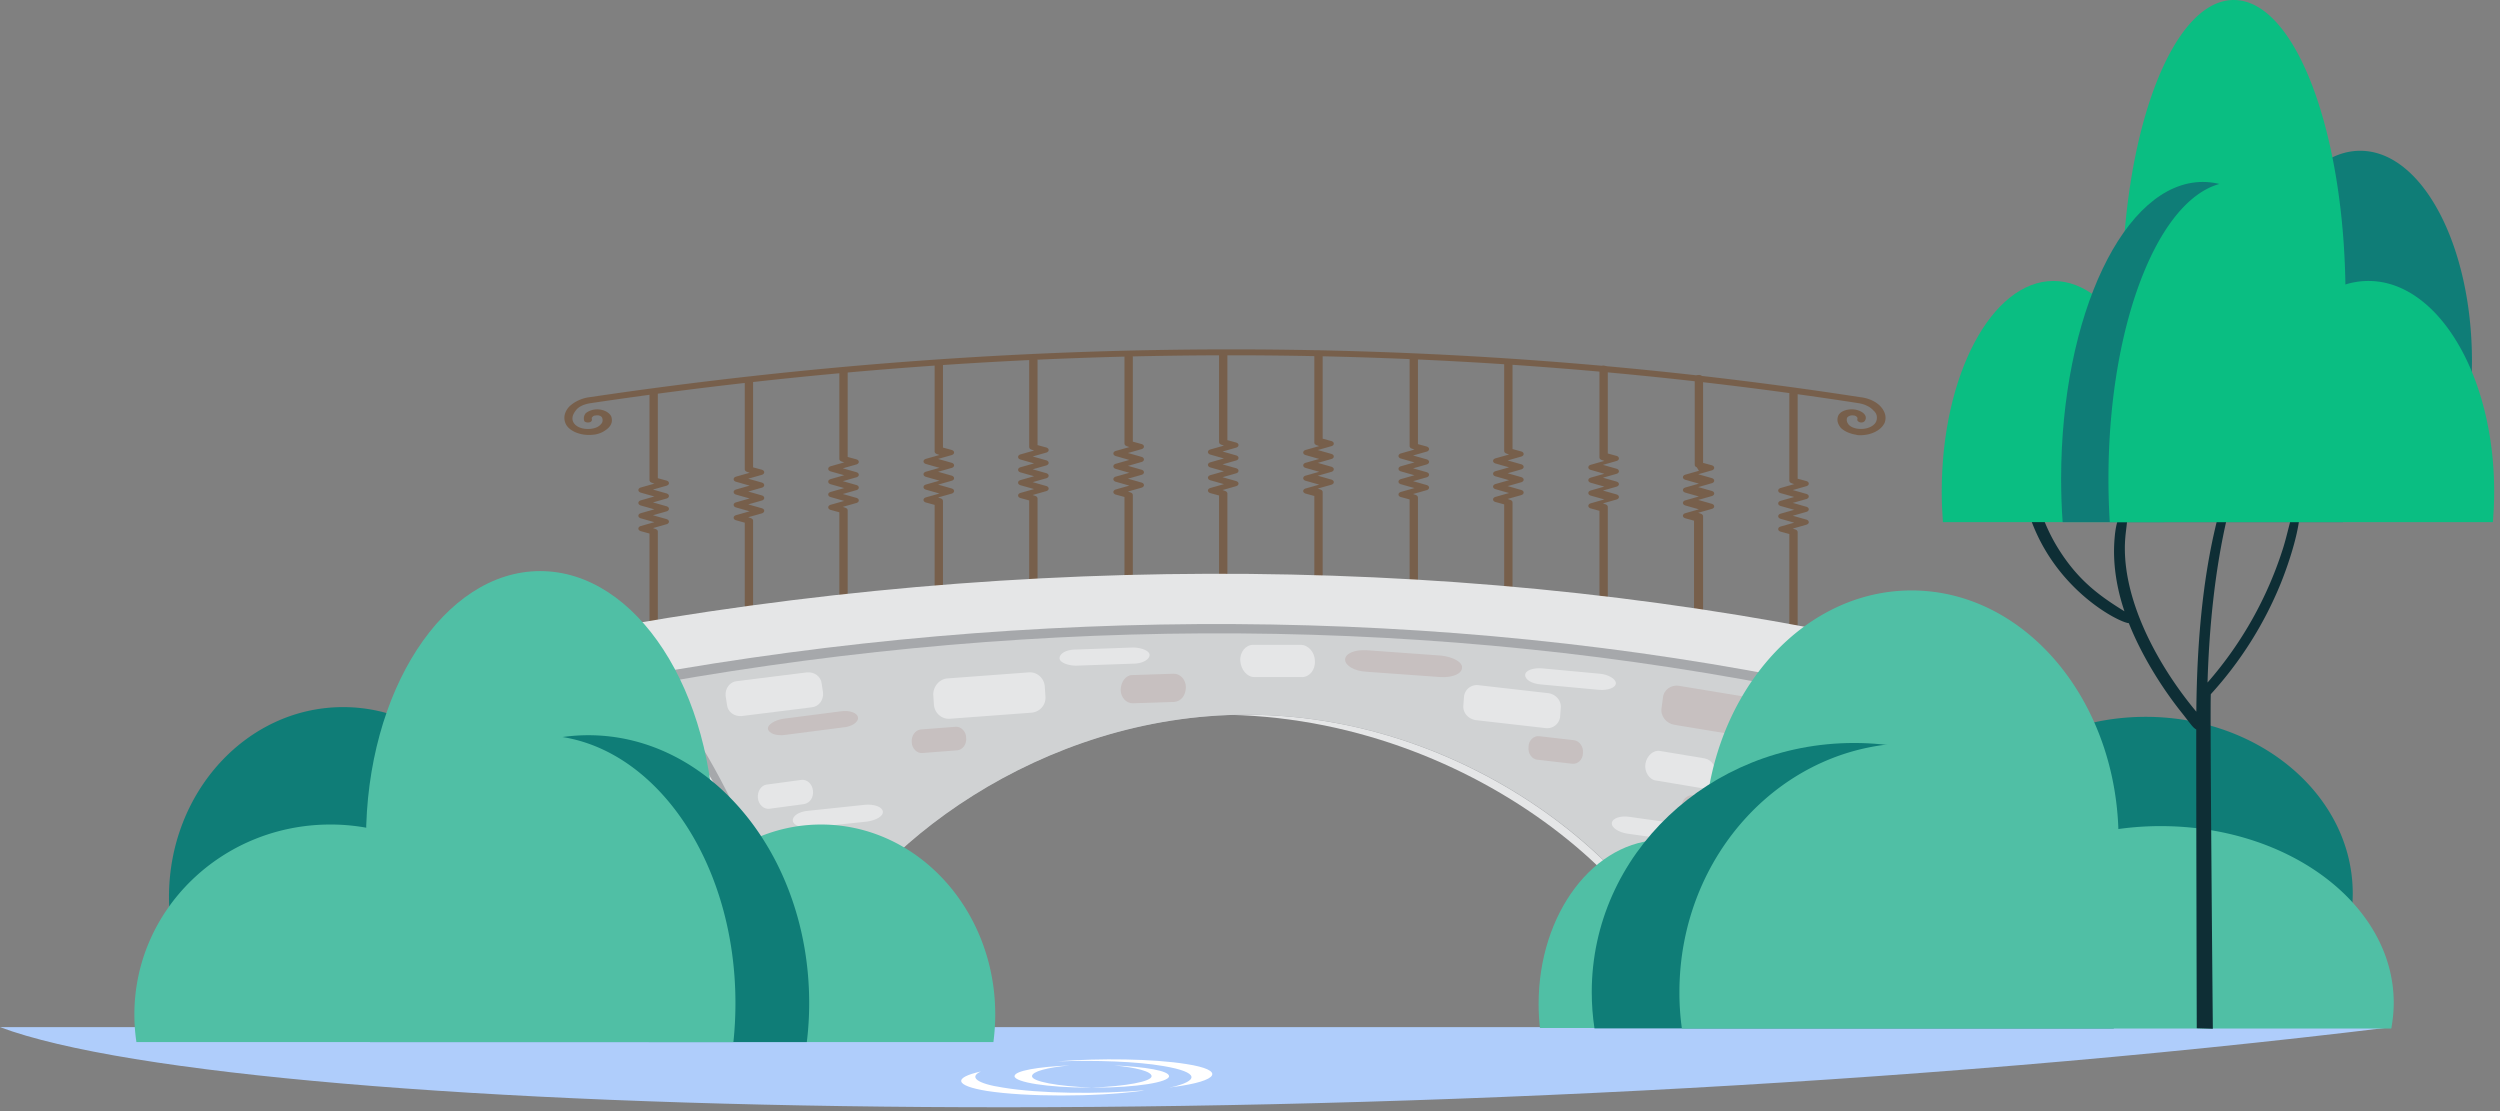 <svg width="333" height="148" viewBox="0 0 333 148" fill="none" xmlns="http://www.w3.org/2000/svg"><rect x="0" y="0" width="333" height="148" fill="#808080" stroke="none"/><path d="M247.784 57.971c-.185 0-.37 0-.555-.066-.834-.131-1.575-.46-2.038-.921-.371-.46-.556-.987-.371-1.514.185-.658 1.204-1.053 2.223-.921.463.066.927.263 1.205.526.277.264.37.593.185.922-.093.197-.371.329-.649.263s-.463-.263-.37-.46c0-.132 0-.198-.093-.264-.092-.132-.278-.197-.463-.197-.37-.066-.741.131-.834.329-.092.329 0 .592.186.855.277.33.741.527 1.296.592 1.112.132 2.131-.329 2.409-.987.185-.526.093-1.053-.371-1.447-.463-.527-1.204-.856-2.038-.987-54.931-8.49-111.714-8.49-168.776 0-.926.131-1.668.46-2.038.987-.37.46-.556.987-.37 1.447.277.724 1.296 1.12 2.408.987.556-.065 1.019-.263 1.297-.592.278-.263.278-.592.185-.855-.093-.264-.463-.395-.834-.33-.185 0-.37.066-.463.198-.093.066-.093.132-.093.263.093.198-.092.461-.37.461-.278.066-.648-.066-.648-.263-.093-.33 0-.658.185-.922.278-.263.74-.46 1.204-.526 1.019-.132 1.945.329 2.223.921.186.527.093 1.053-.37 1.514a3.34 3.34 0 0 1-2.038.921c-1.668.198-3.335-.526-3.706-1.58-.277-.723-.092-1.447.464-2.105.648-.658 1.667-1.185 2.779-1.316 57.247-8.49 114.216-8.49 169.239 0 1.205.131 2.224.658 2.779 1.316.556.658.741 1.382.464 2.106-.464.987-1.761 1.645-3.243 1.645" fill="#775F4B"/><path d="M238.892 83.834c-.277 0-.555-.198-.555-.395V71.133l-1.205-.33c-.185-.065-.278-.197-.278-.328 0-.132.093-.264.278-.33l1.853-.526-1.853-.526c-.185-.066-.278-.198-.278-.33 0-.131.093-.263.278-.329l1.853-.526-1.853-.526c-.185-.066-.278-.198-.278-.33 0-.131.093-.263.278-.329l1.853-.526-1.853-.526c-.185-.066-.278-.198-.278-.33 0-.131.093-.263.278-.328l1.853-.527-.371-.132c-.185-.065-.277-.197-.277-.329V52.443c0-.197.278-.395.555-.395.278 0 .556.198.556.395v11.32l1.204.328c.186.066.278.198.278.33 0 .13-.092.262-.278.328l-1.852.527 1.852.526c.186.066.278.198.278.33 0 .13-.092.262-.278.328l-1.852.527 1.852.526c.186.066.278.198.278.33 0 .13-.092.263-.278.328l-1.852.527 1.852.526c.186.066.278.198.278.33 0 .13-.092.263-.278.328l-1.852.527.37.131c.186.066.278.198.278.33v12.569c0 .197-.278.395-.556.395m-12.69-1.777c-.278 0-.556-.198-.556-.395V69.356l-1.204-.33c-.185-.065-.278-.197-.278-.328 0-.132.093-.264.278-.33l1.853-.526-1.853-.526c-.185-.066-.278-.198-.278-.33 0-.131.093-.263.278-.328l1.853-.527-1.853-.526c-.185-.066-.278-.198-.278-.33 0-.131.093-.263.278-.328l1.853-.527-1.853-.526c-.185-.066-.278-.198-.278-.33 0-.131.093-.263.278-.328l1.853-.527-.278-.46c-.186-.066-.278-.198-.278-.33V50.337c0-.197.278-.395.556-.395.277 0 .555.198.555.395v11.32l1.205.328c.185.066.278.198.278.33 0 .13-.093.263-.278.328l-1.853.527 1.853.526c.185.066.278.198.278.33 0 .13-.093.263-.278.328l-1.853.527 1.853.526c.185.066.278.198.278.33 0 .13-.093.263-.278.328l-1.853.527 1.853.526c.185.066.278.198.278.33 0 .13-.093.263-.278.328l-1.853.527.37.131c.186.066.278.198.278.33v12.569c-.092.526-.37.724-.648.724m-12.6-1.317c-.278 0-.555-.197-.555-.394V68.04l-1.205-.33c-.185-.065-.278-.197-.278-.328 0-.132.093-.264.278-.33l1.853-.526-1.853-.526c-.185-.066-.278-.198-.278-.33 0-.131.093-.263.278-.328l1.853-.527-1.853-.526c-.185-.066-.278-.198-.278-.33 0-.131.093-.263.278-.328l1.853-.527-1.853-.526c-.185-.066-.278-.198-.278-.33 0-.131.093-.263.278-.328l1.853-.527-.371-.132c-.185-.065-.277-.197-.277-.329V49.087c0-.197.277-.395.555-.395s.556.198.556.395v11.319l1.204.329c.186.066.278.197.278.329s-.092.263-.278.33l-1.852.526 1.852.526c.186.066.278.197.278.33 0 .13-.092.262-.278.328l-1.852.527 1.852.526c.186.066.278.197.278.33 0 .13-.092.262-.278.328l-1.852.527 1.852.526c.186.066.278.198.278.33 0 .13-.092.262-.278.328l-1.852.527.37.131c.186.066.278.198.278.33v12.569c-.092.46-.278.658-.556.658m-12.689-.856c-.278 0-.556-.197-.556-.395V67.184l-1.204-.329c-.185-.066-.278-.197-.278-.329s.093-.263.278-.329l1.853-.526-1.853-.527c-.185-.066-.278-.197-.278-.329s.093-.263.278-.329l1.853-.526-1.853-.527c-.185-.066-.278-.197-.278-.329s.093-.263.278-.329l1.853-.526-1.853-.527c-.185-.066-.278-.197-.278-.329s.093-.263.278-.329l1.853-.526-.371-.132c-.185-.066-.278-.197-.278-.33v-11.58c0-.198.278-.395.556-.395s.556.197.556.395v11.319l1.204.329c.185.066.278.197.278.329 0 .131-.093.263-.278.329l-1.853.526 1.853.527c.185.066.278.197.278.329 0 .131-.093.263-.278.329l-1.853.526 1.853.527c.185.066.278.197.278.329 0 .131-.093.263-.278.329l-1.853.526 1.853.527c.185.066.278.197.278.329 0 .131-.093.263-.278.329l-1.853.526.371.132c.185.066.278.197.278.329v12.57c0 .263-.278.394-.556.394m-12.599-.659c-.278 0-.555-.198-.555-.395V66.526l-1.205-.33c-.185-.065-.278-.197-.278-.328 0-.132.093-.263.278-.33l1.853-.526-1.853-.526c-.185-.066-.278-.198-.278-.33 0-.13.093-.262.278-.328l1.853-.527-1.853-.526c-.185-.066-.278-.197-.278-.33 0-.13.093-.262.278-.328l1.853-.527-1.853-.526c-.185-.066-.278-.197-.278-.33 0-.13.093-.262.278-.328l1.853-.527-.371-.131c-.185-.066-.277-.198-.277-.33v-11.58c0-.198.277-.395.555-.395s.556.197.556.395v11.319l1.204.328c.186.066.278.198.278.33 0 .131-.092.263-.278.329l-1.852.526 1.852.527c.186.065.278.197.278.329 0 .131-.092.263-.278.329l-1.852.526 1.852.526c.186.066.278.198.278.33 0 .131-.092.263-.278.329l-1.852.526 1.852.527c.186.065.278.197.278.329 0 .131-.092.263-.278.329l-1.852.526.37.132c.185.066.278.197.278.329v12.57q-.14.394-.556.394m-12.69-.462c-.278 0-.556-.197-.556-.395V66.065l-1.204-.329c-.185-.066-.278-.197-.278-.329 0-.131.093-.263.278-.329l1.852-.526-1.852-.527c-.185-.066-.278-.197-.278-.329 0-.131.093-.263.278-.329l1.852-.526-1.852-.527c-.185-.066-.278-.197-.278-.329 0-.131.093-.263.278-.329l1.852-.526-1.852-.527c-.185-.066-.278-.197-.278-.329 0-.131.093-.263.278-.329l1.852-.526-.37-.132c-.185-.066-.278-.197-.278-.329V47.113c0-.198.278-.395.556-.395s.556.197.556.395v11.319l1.204.329c.185.065.278.197.278.329 0 .131-.093.263-.278.329l-1.853.526 1.853.527c.185.066.278.197.278.329 0 .131-.093.263-.278.329l-1.853.526 1.853.527c.185.066.278.197.278.329 0 .131-.093.263-.278.329l-1.853.526 1.853.527c.185.066.278.197.278.329 0 .131-.093.263-.278.329l-1.853.526.371.132c.185.066.278.197.278.329v12.57c0 .526-.278.657-.556.657m-12.691-.066c-.277 0-.555-.197-.555-.395V66l-1.205-.329c-.185-.066-.277-.197-.277-.329 0-.131.092-.263.277-.329l1.853-.526-1.853-.527c-.185-.066-.277-.197-.277-.329 0-.131.092-.263.277-.329l1.853-.526-1.853-.527c-.185-.066-.277-.197-.277-.329 0-.131.092-.263.277-.329l1.853-.526-1.853-.527c-.185-.066-.277-.197-.277-.329 0-.131.092-.263.277-.329l1.853-.526-.371-.132c-.185-.066-.277-.197-.277-.329V47.31c0-.198.278-.395.555-.395.278 0 .556.197.556.395v11.319l1.204.329c.186.066.278.197.278.329s-.092.263-.278.329l-1.852.526 1.852.527c.186.066.278.197.278.329s-.092.263-.278.329l-1.852.526 1.852.527c.186.066.278.197.278.329s-.092.263-.278.329l-1.852.527 1.852.526c.186.066.278.197.278.329s-.092.263-.278.329l-1.852.526.37.132c.186.066.278.198.278.33v12.568c0 .198-.185.395-.556.395m-12.597.132c-.278 0-.556-.197-.556-.395v-12.24l-1.204-.329c-.185-.066-.278-.197-.278-.329s.093-.263.278-.329l1.852-.526-1.852-.527c-.185-.066-.278-.197-.278-.329s.093-.263.278-.329l1.852-.527-1.852-.526c-.185-.066-.278-.197-.278-.329s.093-.263.278-.329l1.852-.526-1.852-.527c-.185-.066-.278-.197-.278-.329s.093-.263.278-.329l1.852-.526-.37-.132c-.185-.066-.278-.197-.278-.33v-11.58c0-.198.278-.395.556-.395s.556.197.556.395v11.319l1.204.329c.185.066.278.197.278.329 0 .131-.093.263-.278.329l-1.853.526 1.853.527c.185.066.278.197.278.329 0 .131-.093.263-.278.329l-1.853.526 1.853.527c.185.066.278.197.278.329 0 .131-.093.263-.278.329l-1.853.526 1.853.527c.185.066.278.197.278.329 0 .131-.093.263-.278.329l-1.853.526.371.132c.185.066.278.197.278.329v12.57c0 .197-.278.328-.556.328m-12.692.526c-.278 0-.555-.198-.555-.395V66.658l-1.205-.33c-.185-.065-.278-.197-.278-.329 0-.131.093-.263.278-.329l1.853-.526-1.853-.526c-.185-.066-.278-.198-.278-.33 0-.131.093-.263.278-.329l1.853-.526-1.853-.526c-.185-.066-.278-.198-.278-.33 0-.131.093-.263.278-.329l1.853-.526-1.853-.526c-.185-.066-.278-.198-.278-.33 0-.131.093-.263.278-.329l1.853-.526-.371-.132c-.185-.066-.277-.197-.277-.329V47.968c0-.197.277-.395.555-.395s.556.198.556.395v11.32l1.204.328c.186.066.278.197.278.33 0 .13-.092.262-.278.328l-1.852.527 1.852.526c.186.066.278.198.278.33 0 .13-.092.262-.278.328l-1.852.527 1.852.526c.186.066.278.198.278.33 0 .13-.092.262-.278.328l-1.852.527 1.852.526c.186.066.278.198.278.33 0 .13-.092.262-.278.328l-1.852.527.37.131c.186.066.278.198.278.33v12.569c0 .197-.278.395-.556.395m-12.597.591c-.278 0-.556-.197-.556-.394V67.25l-1.204-.33c-.186-.065-.278-.197-.278-.328 0-.132.092-.263.278-.33l1.852-.526-1.852-.526c-.186-.066-.278-.198-.278-.33 0-.13.092-.262.278-.328l1.852-.527-1.852-.526c-.186-.066-.278-.198-.278-.33 0-.13.092-.262.278-.328l1.852-.527-1.852-.526c-.186-.066-.278-.198-.278-.33 0-.13.092-.262.278-.328l1.852-.527-.37-.131c-.185-.066-.278-.198-.278-.33V48.56c0-.197.278-.395.556-.395s.555.198.555.395v11.056l1.205.33c.185.065.278.197.278.328 0 .132-.093.263-.278.33l-1.853.526 1.853.526c.185.066.278.198.278.33 0 .13-.093.262-.278.328l-1.853.527 1.853.526c.185.066.278.198.278.33 0 .13-.093.262-.278.328l-1.853.527 1.853.526c.185.066.278.198.278.33 0 .13-.093.263-.278.328l-1.853.527.371.131c.185.066.277.198.277.33v12.569c-.092.46-.277.658-.555.658m-12.692.987c-.278 0-.555-.198-.555-.395V68.237l-1.205-.33c-.185-.065-.278-.197-.278-.328 0-.132.093-.263.278-.33l1.853-.526-1.853-.526c-.185-.066-.278-.198-.278-.33 0-.13.093-.262.278-.328l1.853-.527-1.853-.526c-.185-.066-.278-.198-.278-.33 0-.13.093-.262.278-.328l1.853-.527-1.853-.526c-.185-.066-.278-.198-.278-.33 0-.13.093-.262.278-.328l1.853-.527-.371-.131c-.185-.066-.277-.198-.277-.33V49.548c0-.197.277-.394.555-.394s.556.197.556.394v11.32l1.204.328c.186.066.278.198.278.33 0 .131-.092.263-.278.328l-1.852.527 1.852.526c.186.066.278.198.278.33 0 .131-.092.263-.278.329l-1.852.526 1.852.527c.186.065.278.197.278.329 0 .131-.092.263-.278.328l-1.852.527 1.852.526c.186.066.278.198.278.33 0 .131-.092.263-.278.329l-1.852.526.37.132c.185.065.278.197.278.329v12.569c0 .197-.278.395-.556.395M99.758 82.32c-.278 0-.556-.197-.556-.395V69.62l-1.204-.33c-.186-.065-.278-.197-.278-.328 0-.132.092-.263.278-.33l1.852-.526-1.852-.526c-.186-.066-.278-.197-.278-.33 0-.13.092-.262.278-.328l1.852-.527-1.852-.526c-.186-.066-.278-.197-.278-.33 0-.13.092-.262.278-.328l1.852-.527-1.852-.526c-.186-.066-.278-.197-.278-.33 0-.13.092-.262.278-.328l1.852-.527-.37-.131c-.186-.066-.278-.198-.278-.33V50.93c0-.197.278-.394.556-.394s.555.197.555.395V62.25l1.205.328c.185.066.278.198.278.33 0 .131-.093.263-.278.329l-1.853.526 1.853.526c.185.066.278.198.278.33 0 .131-.093.263-.278.329l-1.853.526 1.853.526c.185.066.278.198.278.33 0 .131-.093.263-.278.329l-1.853.526 1.853.527c.185.065.278.197.278.329 0 .131-.093.263-.278.329l-1.853.526.371.132c.185.066.277.197.277.329v12.57q-.138.394-.555.394m-12.691 1.447c-.278 0-.555-.198-.555-.395V71.067l-1.205-.33c-.185-.065-.278-.197-.278-.328 0-.132.093-.264.278-.33l1.853-.526-1.853-.526c-.185-.066-.278-.198-.278-.33 0-.131.093-.263.278-.328l1.853-.527-1.853-.526c-.185-.066-.278-.198-.278-.33 0-.131.093-.263.278-.328l1.853-.527-1.853-.526c-.185-.066-.278-.198-.278-.33 0-.131.093-.263.278-.328l1.853-.527-.37-.132c-.186-.065-.279-.197-.279-.328V52.377c0-.197.278-.395.556-.395s.556.198.556.395v11.32l1.204.328c.186.066.278.198.278.33 0 .13-.093.263-.278.328l-1.852.527 1.852.526c.186.066.278.198.278.33 0 .131-.093.263-.278.328l-1.852.527 1.852.526c.186.066.278.198.278.33 0 .131-.093.263-.278.328l-1.852.527 1.852.526c.186.066.278.198.278.33 0 .131-.093.263-.278.328l-1.852.527.37.132c.185.065.278.197.278.329v12.569c0 .263-.278.395-.556.395" fill="#775F4B"/><path fill-rule="evenodd" clip-rule="evenodd" d="M72.49 85.265c58.068-11.544 119.32-11.902 175.141-.358-15.079 14.499-20.98 32.845-22.104 53.249-.374-17.182-28.565-42.957-63.313-42.957-34.747 0-62.938 25.775-63.312 42.957h-.094c-.75-20.225-11.988-37.856-26.318-52.89" fill="#E5E6E7"/><path fill-rule="evenodd" clip-rule="evenodd" d="M242.172 91.083c-11.008 14.14-13.424 28.817-15.751 46C224.989 119.9 198.499 95.2 166.012 95.2c-27.385 0-50.475 17.54-57.903 33.291-1.074 1.432-1.879 5.996-2.684 8.323-.806-17.63-10.113-34.186-20.047-46.805 52.175-9.397 106.408-9.308 156.794 1.074" fill="#A6A8AB"/><path fill-rule="evenodd" clip-rule="evenodd" d="M241.276 92.246c-9.933 13.335-12.439 27.206-14.587 43.136-.179-.179-.358-.447-.537-.626-3.49-17.004-28.996-39.557-60.051-39.557-27.385 0-50.474 17.541-57.902 33.292-1.074 1.432-1.88 5.996-2.685 8.323-.806-17.183-8.323-33.292-17.72-45.82 51.459-9.13 103.634-8.95 153.482 1.252" fill="#D0D2D3"/><path fill-rule="evenodd" clip-rule="evenodd" d="m98.174 90.725 9.308-1.164c.984-.09 1.879.537 1.969 1.522l.179 1.163c.089.985-.537 1.88-1.522 1.969l-9.307 1.163c-.984.09-1.88-.537-1.969-1.521l-.179-1.163c-.09-.985.537-1.88 1.521-1.97" fill="#E5E6E7"/><path fill-rule="evenodd" clip-rule="evenodd" d="m233.939 93.052-10.292-1.7c-1.074-.18-2.059.536-2.148 1.61l-.179 1.343c-.179 1.073.626 2.058 1.7 2.237l10.292 1.7c1.074.18 2.058-.537 2.148-1.61l.179-1.343c.089-1.074-.626-2.058-1.7-2.237M104.35 95.736l7.607-.984c1.164-.18 2.238.179 2.327.805.09.627-.805 1.253-2.058 1.343l-7.607.984c-1.164.18-2.238-.179-2.327-.805-.09-.537.895-1.164 2.058-1.343" fill="#C7C0C0"/><path fill-rule="evenodd" clip-rule="evenodd" d="m213.085 89.74-7.696-.716c-1.164-.09-2.238.269-2.238.895 0 .627.895 1.163 2.148 1.253l7.697.716c1.163.09 2.237-.269 2.237-.895 0-.537-.984-1.163-2.148-1.253m-110.972 14.767 4.653-.627c.716-.089 1.432.537 1.522 1.432.089.895-.358 1.611-1.164 1.79l-4.653.627c-.716.089-1.432-.537-1.522-1.432-.089-.895.448-1.701 1.164-1.79" fill="#E5E6E7"/><path fill-rule="evenodd" clip-rule="evenodd" d="m230.179 106.655-4.654-.716c-.716-.09-1.432.447-1.522 1.342-.089.895.358 1.7 1.164 1.79l4.654.716c.716.089 1.432-.448 1.521-1.343.09-.894-.447-1.7-1.163-1.789" fill="#C7C0C0"/><path fill-rule="evenodd" clip-rule="evenodd" d="m107.661 107.997 7.607-.805c1.164-.09 2.238.268 2.327.895.09.626-.895 1.163-2.058 1.342l-7.607.805c-1.164.09-2.238-.268-2.327-.895-.09-.626.805-1.252 2.058-1.342m116.969 1.879-7.607-1.074c-1.164-.179-2.237.179-2.327.806-.089.626.895 1.253 2.058 1.432l7.607 1.074c1.164.179 2.238-.179 2.327-.806.09-.626-.805-1.253-2.058-1.432" fill="#E5E6E7"/><path fill-rule="evenodd" clip-rule="evenodd" d="m122.608 97.168 4.653-.358c.716-.09 1.432.627 1.432 1.432.09.895-.447 1.611-1.163 1.7l-4.654.359c-.716.089-1.432-.627-1.432-1.432-.089-.806.448-1.611 1.164-1.7m87.077 1.431-4.654-.537c-.715-.09-1.431.537-1.431 1.432-.09.895.447 1.611 1.163 1.7l4.654.537c.716.09 1.432-.537 1.432-1.431.089-.806-.448-1.611-1.164-1.7" fill="#C7C0C0"/><path fill-rule="evenodd" clip-rule="evenodd" d="m126.187 90.367 10.829-.806c1.074-.09 2.058.716 2.148 1.88l.089 1.342c.09 1.074-.716 2.058-1.879 2.148l-10.829.805c-1.074.09-2.058-.716-2.148-1.88l-.089-1.341c0-1.074.805-2.059 1.879-2.148m80.097 1.969-9.396-1.074a1.716 1.716 0 0 0-1.88 1.521l-.089 1.163c-.09.985.626 1.79 1.611 1.97l9.396 1.073c.985.09 1.79-.626 1.88-1.521l.089-1.163c.09-.985-.626-1.79-1.611-1.97m-63.003-5.816 7.607-.269c1.163 0 2.237.448 2.237.984 0 .627-.984 1.164-2.148 1.164l-7.607.268c-1.163 0-2.237-.447-2.237-.984 0-.627.895-1.163 2.148-1.163" fill="#E5E6E7"/><path fill-rule="evenodd" clip-rule="evenodd" d="m191.966 87.324-9.934-.716c-1.611-.09-2.864.447-2.864 1.253s1.253 1.521 2.774 1.61l9.934.717c1.611.09 2.864-.448 2.864-1.253.089-.716-1.163-1.432-2.774-1.611m-41.168 2.596 5.548-.18c.895 0 1.611.806 1.611 1.79 0 1.074-.626 1.88-1.521 1.969l-5.549.179c-.895 0-1.611-.805-1.611-1.79 0-1.074.716-1.969 1.522-1.969" fill="#C7C0C0"/><path fill-rule="evenodd" clip-rule="evenodd" d="M173.261 85.892h-6.354c-.984 0-1.789.984-1.7 2.148.089 1.163.895 2.148 1.879 2.148h6.354c.985 0 1.79-.985 1.701-2.148 0-1.164-.895-2.148-1.88-2.148m53.786 15.124-5.907-.984c-.895-.179-1.79.627-1.969 1.7-.179 1.074.537 2.148 1.432 2.238l5.907.984c.895.179 1.79-.626 1.969-1.7s-.448-2.059-1.432-2.238" fill="#E5E6E7"/><path fill-rule="evenodd" clip-rule="evenodd" d="m105.871 112.472 5.907-.806c.895-.089 1.79.716 1.969 1.79s-.537 2.148-1.432 2.237l-5.907.806c-.895.089-1.79-.716-1.969-1.79-.089-1.163.537-2.148 1.432-2.237" fill="#C7C0C0"/><path fill-rule="evenodd" clip-rule="evenodd" d="M0 136.814h318.599c-129.898 15.841-285.125 12.529-318.599 0" fill="#AFCDFB"/><path fill-rule="evenodd" clip-rule="evenodd" d="M155.809 144.869c.179 0 .358-.09.537-.09 6.086-.805 6.891-2.237 1.701-3.043-4.385-.716-11.545-.805-17.273-.358 5.191-.179 10.65 0 14.23.627 4.743.805 4.833 1.969.805 2.864" fill="#fff"/><path fill-rule="evenodd" clip-rule="evenodd" d="M145.428 144.869h.447c5.459 0 9.845-.716 9.845-1.522 0-.716-3.133-1.253-7.339-1.432 2.953.269 5.012.806 5.012 1.432 0 .716-3.401 1.343-7.965 1.522m0 0h-.448c-5.37 0-9.844-.716-9.844-1.522 0-.716 3.132-1.253 7.338-1.432-2.953.269-5.011.806-5.011 1.432 0 .716 3.4 1.343 7.965 1.522" fill="#fff"/><path fill-rule="evenodd" clip-rule="evenodd" d="M152.498 145.227c-.179 0-.358.089-.537.089-6.086.805-15.304.805-20.494 0-4.386-.716-4.475-1.79-.806-2.595-1.611.716-.626 1.611 2.954 2.148 4.832.805 12.618.894 18.883.358" fill="#fff"/><path d="M258.526 122.441a20.6 20.6 0 0 1-.293-3.432c0-12.995 12.35-23.527 27.576-23.527s27.576 10.532 27.576 23.527c0 1.172-.104 2.311-.293 3.432z" fill="#0F7D77"/><path d="M227.334 116.665a41 41 0 0 1-.293-4.841c0-18.312 12.35-33.176 27.576-33.176s27.575 14.847 27.575 33.176c0 1.648-.103 3.261-.292 4.841z" fill="#50BFA5"/><path d="M237.879 136.926c.114-1.042.176-2.1.176-3.189 0-12.08-7.415-21.869-16.557-21.869s-16.556 9.789-16.556 21.869c0 1.089.062 2.147.176 3.189z" fill="#50BFA5"/><path d="M281.554 136.982q.362-2.37.362-4.841c0-18.312-15.639-33.176-34.948-33.176-19.308 0-34.947 14.847-34.947 33.176q0 2.47.362 4.841z" fill="#0F7D77"/><path d="M254.72 98.981c9.645 0 18.257 4.706 23.958 12.095a40.2 40.2 0 0 1 9.163-1.036c17.121 0 31.004 10.532 31.004 23.527 0 1.172-.121 2.31-.328 3.431h-94.491a34.4 34.4 0 0 1-.327-4.841c0-18.329 13.883-33.176 31.021-33.176" fill="#50BFA5"/><path d="M269.887 66.202c.068-.44.727-.785 1.018-.393.281.392.301.125.524.966a23.5 23.5 0 0 0 3.054 6.8c2.56 3.921 5.324 5.892 8.495 7.852-1.037-3.08-1.59-6.36-1.319-9.669.097-1.205.272-2.458.931-3.567.185-.306.747-.249.766.095.088 1.712-.484 2.994-.281 6.054.495 7.298 4.946 15.035 9.475 20.458.087-9.172.843-19.606 3.704-28.855.466-1.52 1.106-2.965 1.707-4.447.145-.344.63-.2.533.143-.145.498-1.745 6.858-1.842 7.298-1.649 7.048-2.405 14.853-2.609 21.978a50.1 50.1 0 0 0 10.076-17.942c.601-1.913.931-3.883 1.668-5.758.106-.258.543-.287.562 0 .204 2.812-1.455 7.776-2.55 10.482a49.7 49.7 0 0 1-9.31 14.758c-.155.172.262 44.577.262 44.577l-2.143-.067s-.078-27.735-.068-39.795c-.495-.287-.786-.794-1.978-2.296-2.764-3.471-5.392-7.794-7.002-11.869-1.251-.067-9.833-4.37-13.179-14.183-.097-.287-.523-1.607-.572-1.903-.039-.24.049-.46.078-.718" fill="#0E2E35"/><path d="M299.65 52.21a51 51 0 0 1-.156-4.084c0-15.484 6.663-28.042 14.886-28.042s14.886 12.558 14.886 28.042a56 56 0 0 1-.156 4.084z" fill="#0F7D77"/><path d="M282.805 45.314a102 102 0 0 1-.155-5.767C282.65 17.703 289.312 0 297.535 0c8.224 0 14.886 17.703 14.886 39.547 0 1.96-.058 3.883-.155 5.767z" fill="#0ABE82"/><path d="M288.254 69.549c.107-1.339.155-2.697.155-4.084 0-15.484-6.662-28.041-14.885-28.041-8.224 0-14.886 12.557-14.886 28.041 0 1.387.058 2.755.155 4.084z" fill="#0ABE82"/><path d="M312.081 69.55q.203-2.827.203-5.768c0-21.844-8.446-39.547-18.871-39.547s-18.871 17.703-18.871 39.547q0 2.94.203 5.767z" fill="#0F7D77"/><path d="M297.593 24.235c5.208 0 9.862 5.614 12.936 14.432 1.562-.813 3.23-1.243 4.946-1.243 9.252 0 16.748 12.557 16.748 28.041a47 47 0 0 1-.175 4.084H281.02a94 94 0 0 1-.174-5.767c0-21.844 7.496-39.547 16.747-39.547" fill="#0ABE82"/><path d="M68.66 123.165a27 27 0 0 0 .24-3.684c0-13.967-10.38-25.294-23.195-25.294s-23.196 11.327-23.196 25.294c0 1.251.09 2.485.242 3.684z" fill="#0F7D77"/><path d="M94.906 116.945c.166-1.7.242-3.434.242-5.202 0-19.705-10.382-35.673-23.196-35.673s-23.196 15.968-23.196 35.673c0 1.768.09 3.502.242 5.202z" fill="#50BFA5"/><path d="M86.416 138.805a27 27 0 0 1-.242-3.683c0-13.968 10.381-25.295 23.196-25.295 12.814 0 23.196 11.327 23.196 25.295 0 1.25-.091 2.484-.242 3.683z" fill="#50BFA5"/><path d="M49.287 138.806a42 42 0 0 1-.317-5.203c0-19.704 13.162-35.672 29.406-35.672 16.245 0 29.407 15.968 29.407 35.672q0 2.653-.317 5.203z" fill="#0F7D77"/><path d="M71.862 97.93c-8.115 0-15.368 5.065-20.158 13.019a26.7 26.7 0 0 0-7.707-1.122c-14.416 0-26.098 11.328-26.098 25.295 0 1.251.091 2.484.272 3.684h79.517q.272-2.55.272-5.203c0-19.704-11.681-35.672-26.098-35.672" fill="#50BFA5"/></svg>
